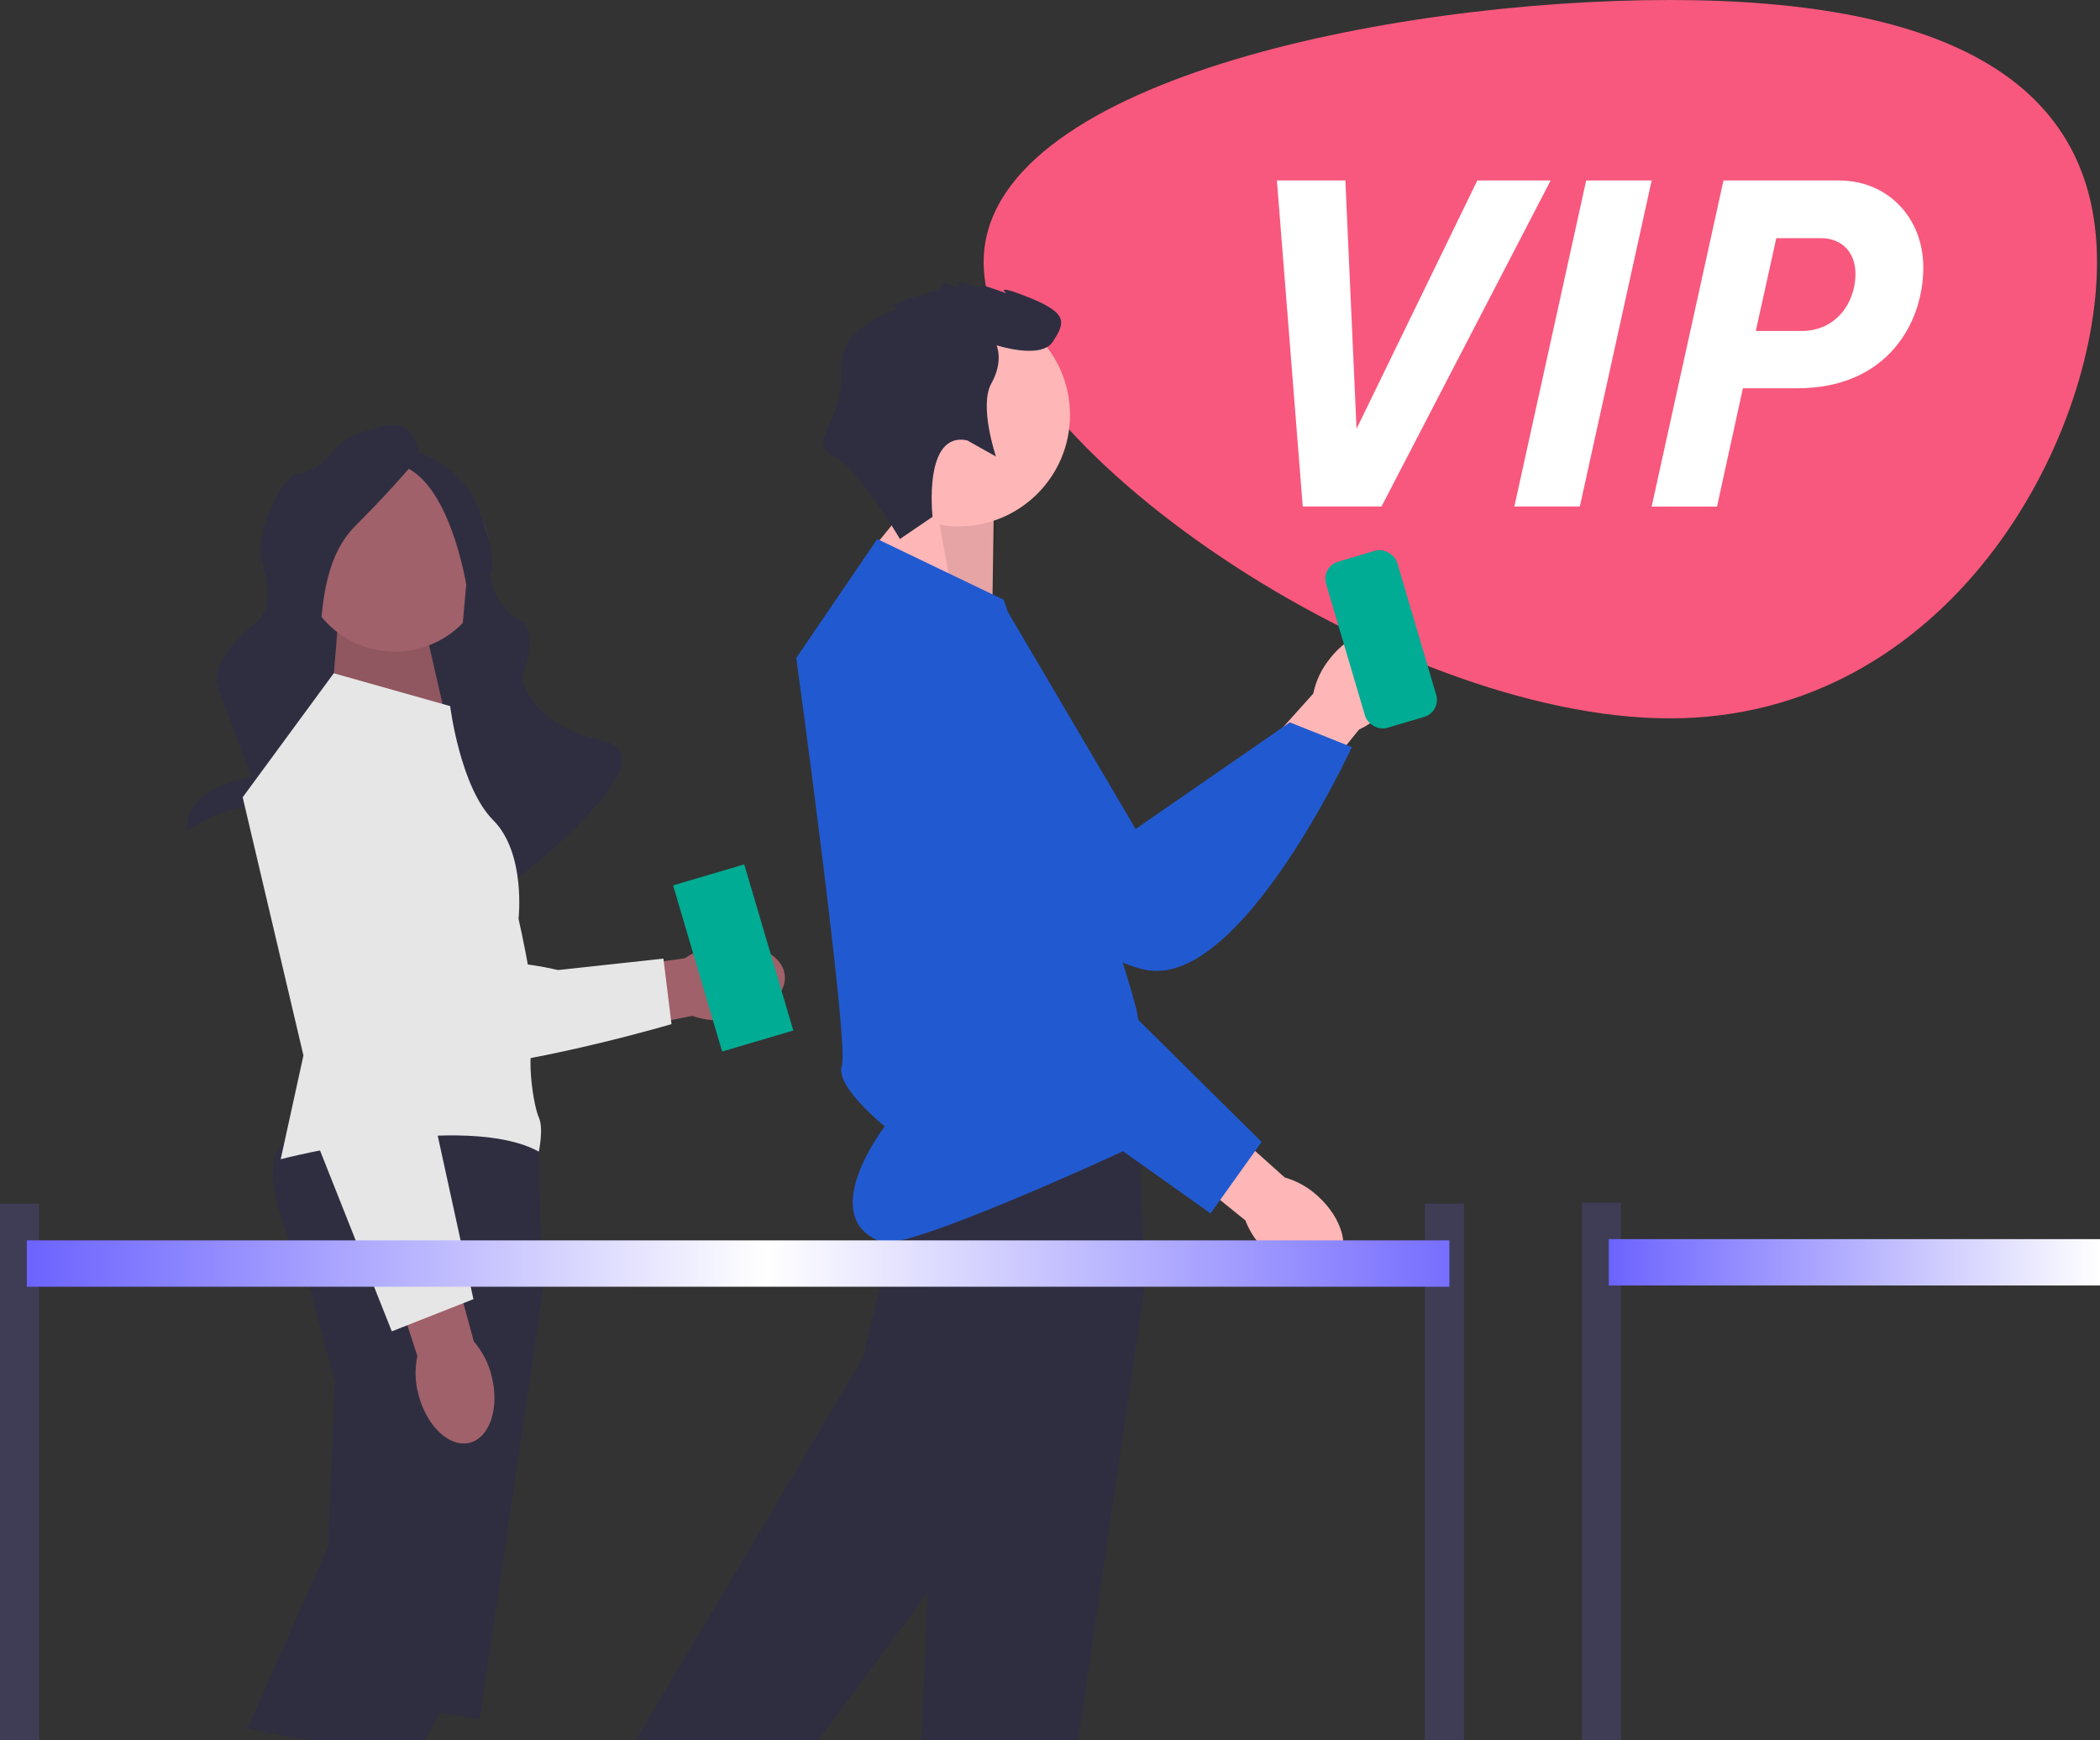<?xml version="1.0" encoding="UTF-8"?><svg id="Layer_1" xmlns="http://www.w3.org/2000/svg" xmlns:xlink="http://www.w3.org/1999/xlink" viewBox="0 0 169 140"><rect x="0" y="0" width="169" height="140" fill="#333333" stroke="none"/><defs><style>.cls-1{fill:url(#linear-gradient);}.cls-2{fill:#00ac93;}.cls-3{fill:#e6e6e6;}.cls-4{fill:#f8587d;}.cls-5{fill:#fff;}.cls-6{fill:#ffb6b6;}.cls-7{fill:#a0616a;}.cls-8{fill:#215ad0;}.cls-9{fill:#3f3d56;}.cls-10{fill:#2f2e41;}.cls-11{isolation:isolate;opacity:.1;}.cls-12{fill:url(#linear-gradient-2);}</style><linearGradient id="linear-gradient" x1="2.16" y1="101.67" x2="116.63" y2="101.67" gradientTransform="matrix(1, 0, 0, 1, 0, 0)" gradientUnits="userSpaceOnUse"><stop offset="0" stop-color="#6c63ff"/><stop offset=".52" stop-color="#fff"/><stop offset="1" stop-color="#776eff"/></linearGradient><linearGradient id="linear-gradient-2" x1="129.47" y1="101.57" x2="169" y2="101.57" gradientTransform="matrix(1, 0, 0, 1, 0, 0)" gradientUnits="userSpaceOnUse"><stop offset="0" stop-color="#6c63ff"/><stop offset="1" stop-color="#fff"/></linearGradient></defs><path class="cls-4" d="M168.76,21.1c0,14.5-12,36.7-34.4,36.7s-55.2-22.2-55.2-36.7S111.86,0,134.36,0s34.4,6.7,34.4,21.1Z"/><g><path class="cls-5" d="M104.84,40.75l-2.08-26.23h5.51l.9,19.98,9.72-19.98h5.9l-13.61,26.23h-6.33Z"/><path class="cls-5" d="M121.87,40.75l5.78-26.23h5.27l-5.78,26.23h-5.27Z"/><path class="cls-5" d="M132.92,40.75l5.78-26.23h9.28c4.01,0,6.8,3.07,6.8,7,0,4.44-2.87,9.72-10.15,9.72h-4.37l-2.08,9.52h-5.27Zm12.07-14.12c2.71,0,4.33-2.2,4.33-4.6,0-1.77-1.14-2.87-2.79-2.87h-3.58l-1.65,7.47h3.7Z"/></g><g><path id="uuid-7eb24f19-d190-4a71-9df2-28d9546a7028-312" class="cls-6" d="M107.03,52.98c1.63-2.07,4.02-2.9,5.34-1.86,1.32,1.04,1.06,3.56-.57,5.63-.64,.84-1.47,1.5-2.43,1.95l-7.03,8.68-4-3.39,7.35-8.19c.21-1.03,.67-2,1.34-2.81h0Z"/><path class="cls-8" d="M81.13,49.27l10.26,17.43,12.41-8.58,4.99,1.99s-8.82,19.2-16.43,17.95c-7.61-1.25-22.74-18.43-21.01-24.43,1.74-6,9.77-4.37,9.77-4.37h0Z"/></g><rect class="cls-2" x="108.17" y="44.46" width="5.97" height="13.94" rx="1.43" ry="1.43" transform="translate(-10.02 33.59) rotate(-16.45)"/><polygon class="cls-6" points="79.85 49.71 79.97 41.53 74.93 38.39 69.45 45.1 79.85 49.71"/><polygon class="cls-11" points="79.85 49.71 80.17 41.74 74.93 38.39 76.71 48.25 79.85 49.71"/><circle class="cls-6" cx="77.15" cy="33.39" r="8.96"/><path class="cls-10" d="M92.09,103.75l-1.58,10.73-.79,5.41-3.31,22.49c-4.17-.13-8.29-.32-12.34-.55l.59-13.7,.36-8.24,.23-5.41,.15-3.4-2.13-8.12s-.7-1.3-1.41-3.03c-.13-.31-.25-.63-.38-.96-.88-2.36-1.58-5.17-.7-6.64,.04-.07,.09-.13,.13-.2,.4-.51,1.43-.9,2.83-1.18,.86-.18,1.86-.31,2.93-.42,3.25-.32,7.23-.37,10.27-.34,2.75,.02,4.74,.11,4.74,.11l.03,.91v.09l.02,.69,.05,1.64,.12,4.06,.13,4.13,.06,1.92Z"/><path class="cls-10" d="M92.03,101.83l-4.43,8.89-2.8,3.77-4.01,5.41-6.13,8.24-9.71,13.07c-4.67-.36-9.25-.8-13.72-1.29l11.89-20.02,3.21-5.41,3.1-5.22,1.97-8.16s0-.44,.03-1.13c.01-.29,.03-.63,.06-1.01,.17-2.49,.7-6.46,2.26-8.01,.21-.21,.44-.38,.69-.49,.47-.21,1.25-.16,2.24,.07,2.44,.58,6.13,2.3,9.44,4.01,2.29,1.18,4.4,2.36,5.79,3.15l.13,4.13Z"/><path class="cls-8" d="M70.6,43.37l10.18,4.89s10.79,31.97,10.79,33.6,3.05,2.65,1.22,4.48c-1.83,1.83,3.41,3.38,.59,4.85-2.83,1.46-20.45,9.47-22.41,8.75-5.41-1.99,.23-9.31,.23-9.31,0,0-4.06-3.27-3.45-4.9,.61-1.63-3.67-32.79-3.67-32.79l6.52-9.57h0Z"/><path class="cls-10" d="M77.9,35.47l2.25,1.26s-1.38-4.08-.37-5.88,.42-3.07,.42-3.07c0,0,3.59,1.18,4.54-.3s1.26-2.25-1.82-3.5c-3.08-1.25-1.92-.37-1.92-.37,0,0-2.63-1-2.05-.56,.58,.44-2.18-.75-1.79-.18s-1.73-.5-1.34,.08c.39,.57-4.91,1.39-3.82,1.76,1.09,.37-4.47,.81-4.3,5.15,.17,4.35-2.86,5.58-.63,6.84,2.23,1.26,5.35,6.67,5.35,6.67l2.63-1.79s-.79-6.99,2.86-6.13h0Z"/><g><path id="uuid-788a1427-1d14-4107-8598-91cdf159bec2-313" class="cls-7" d="M58.81,82.04c2.61-.34,4.56-1.96,4.34-3.62-.22-1.66-2.51-2.74-5.12-2.4-1.05,.12-2.05,.49-2.92,1.08l-11.05,1.57,.85,5.17,10.81-2.1c1,.35,2.06,.45,3.1,.3h0Z"/><path class="cls-3" d="M25.01,59.35l3.03,22.57s.83,4.85,8.43,4.14c7.59-.71,17.57-3.66,17.57-3.66l-.65-5.27-8.48,.92s-3.96-.96-4.74-.31-.42,1.41-1.2,.46-.39-1.53-1.07-.7-.82,2.26-1.23,.48c-.41-1.78-1.17-1.41-1.17-1.41l-.43-16.53s-2.28-7.89-6.44-5.25c-4.16,2.64-3.62,4.57-3.62,4.57h0Z"/></g><rect class="cls-10" x="23.29" y="41.34" width="15.02" height="22.19"/><polygon class="cls-7" points="26.66 56.77 27.18 50.41 34.18 50.41 35.73 57.14 26.66 56.77"/><polygon class="cls-11" points="26.66 56.77 27.18 50.41 34.18 50.41 35.73 57.14 26.66 56.77"/><circle class="cls-7" cx="31.78" cy="44.79" r="7.64"/><path class="cls-10" d="M33.71,36.75s0-3.14-2.91-2.47-3.81,1.79-3.81,1.79c0,0-1.12,1.79-2.91,2.02-1.79,.22-3.36,5.38-3.14,6.5s1.34,4.03-.22,5.38c-1.57,1.34-3.81,3.36-3.14,5.38,.67,2.02,2.69,7.17,2.69,7.17,0,0-5.63,.82-5.17,4.33,0,0,2.7-2.09,6.29-2.09s3.14-6.51,3.14-6.51c0,0,.22-4.03,.9-5.15s-.22-7.4,3.14-10.76c3.36-3.36,5.15-5.6,5.15-5.6h0Z"/><path class="cls-10" d="M32.81,36.08s4.26,.9,5.83,5.15c1.57,4.26,.78,5.05,.78,5.05,0,0,.35,2.56,2.25,3.46s.33,4.71,.33,4.71c0,0,.45,3.81,6.5,5.15,6.05,1.34-7.59,11.66-7.59,11.66,0,0,.98-4.87-5.29-5.09-6.28-.22,1.23-11.72,1.23-11.72l.67-7.4s-1.34-8.52-5.38-9.64c-4.03-1.12,.67-1.34,.67-1.34h0Z"/><path class="cls-10" d="M43.66,103.95l-1.55,10.53-.79,5.41-1.35,9.14-1.36,9.27c-1.61-.23-3.21-.48-4.78-.73-2.7-.43-5.35-.88-7.94-1.36l.5-11.76,.2-4.57,.23-5.41,.14-3.2-2.13-8.12s-4.39-8.17-2.35-10.82c.09-.12,.22-.23,.38-.34,.52-.35,1.37-.63,2.44-.85,2.54-.52,6.29-.71,9.71-.75,4.39-.06,8.23,.11,8.23,.11l.02,.67,.04,1.45,.34,11.32Z"/><path class="cls-10" d="M43.66,103.95l-1.55,10.53-.79,5.41-1.35,9.14-6.52,12.49c-2.7-.43-5.35-.88-7.94-1.36-1.9-.35-3.77-.71-5.61-1.09l6.5-14.62,2.62-4.57,3.1-5.41,1.49-2.59,1.29-2.26,.95-4.21,.73-3.23,.17-.75s-.02-1.17,.09-2.75c.17-2.38,.64-5.7,1.93-7.25,.25-.31,.53-.54,.86-.69,.67-.32,2-.1,3.66,.43l.04,1.45,.34,11.32Z"/><path class="cls-3" d="M36.23,56.81l-.19-.05-9.18-2.59-7.33,9.98,4.89,20.77-1.83,8.35s14.87-3.87,20.77-.61c0,0,.41-1.86,0-2.76s-1.02-4.67-.41-6.35-1.22-9.62-1.22-9.62c0,0,.61-5.29-2.04-7.94-2.65-2.65-3.46-9.16-3.46-9.16h0Z"/><path id="uuid-cd6b1305-cf39-49fc-bef1-740b2c9d0d0e-314" class="cls-7" d="M33.68,112.22c.66,2.55,2.51,4.28,4.13,3.86s2.41-2.83,1.75-5.38c-.25-1.02-.74-1.97-1.43-2.77l-2.93-10.78-5.03,1.48,3.42,10.47c-.22,1.03-.19,2.1,.09,3.11h0Z"/><path class="cls-3" d="M35.01,65.98s-2.85-7.69-5.97-7.19c-3.12,.5-5.97,5.34-5.97,5.34l2.26,27.37,6.2,15.62,6.57-2.59-3.41-15.61,.32-22.94h0Z"/><g><path id="uuid-340fa4d6-17c0-4cd5-bee8-12f32296eb37-315" class="cls-6" d="M101.99,100.75c1.94,1.78,4.43,2.23,5.57,.99s.48-3.68-1.46-5.46c-.77-.72-1.69-1.25-2.71-1.54l-8.32-7.45-3.41,3.98,8.56,6.92c.38,.98,.98,1.86,1.77,2.57h0Z"/><path class="cls-8" d="M77.95,61.23s-6.58-4.91-8.92-2.79c-2.35,2.12-2.1,7.72-2.1,7.72l16.79,21.74,13.7,9.73,4.11-5.75-11.36-11.24-12.21-19.42h0Z"/></g><path class="cls-9" d="M117.81,96.85v46.16c-1.04,.11-2.09,.21-3.14,.3v-46.46h3.14Z"/><path class="cls-9" d="M3.14,96.85v44.65H0v-44.65H3.14Z"/><rect class="cls-1" x="2.16" y="99.8" width="114.48" height="3.73"/><rect class="cls-2" x="56.02" y="70.1" width="5.97" height="13.94" transform="translate(-19.41 19.87) rotate(-16.45)"/><g><path class="cls-9" d="M130.45,96.76v44.69c-1.04,.15-2.08,.3-3.14,.45v-45.13h3.14Z"/><rect class="cls-12" x="129.47" y="99.7" width="39.53" height="3.73"/></g></svg>